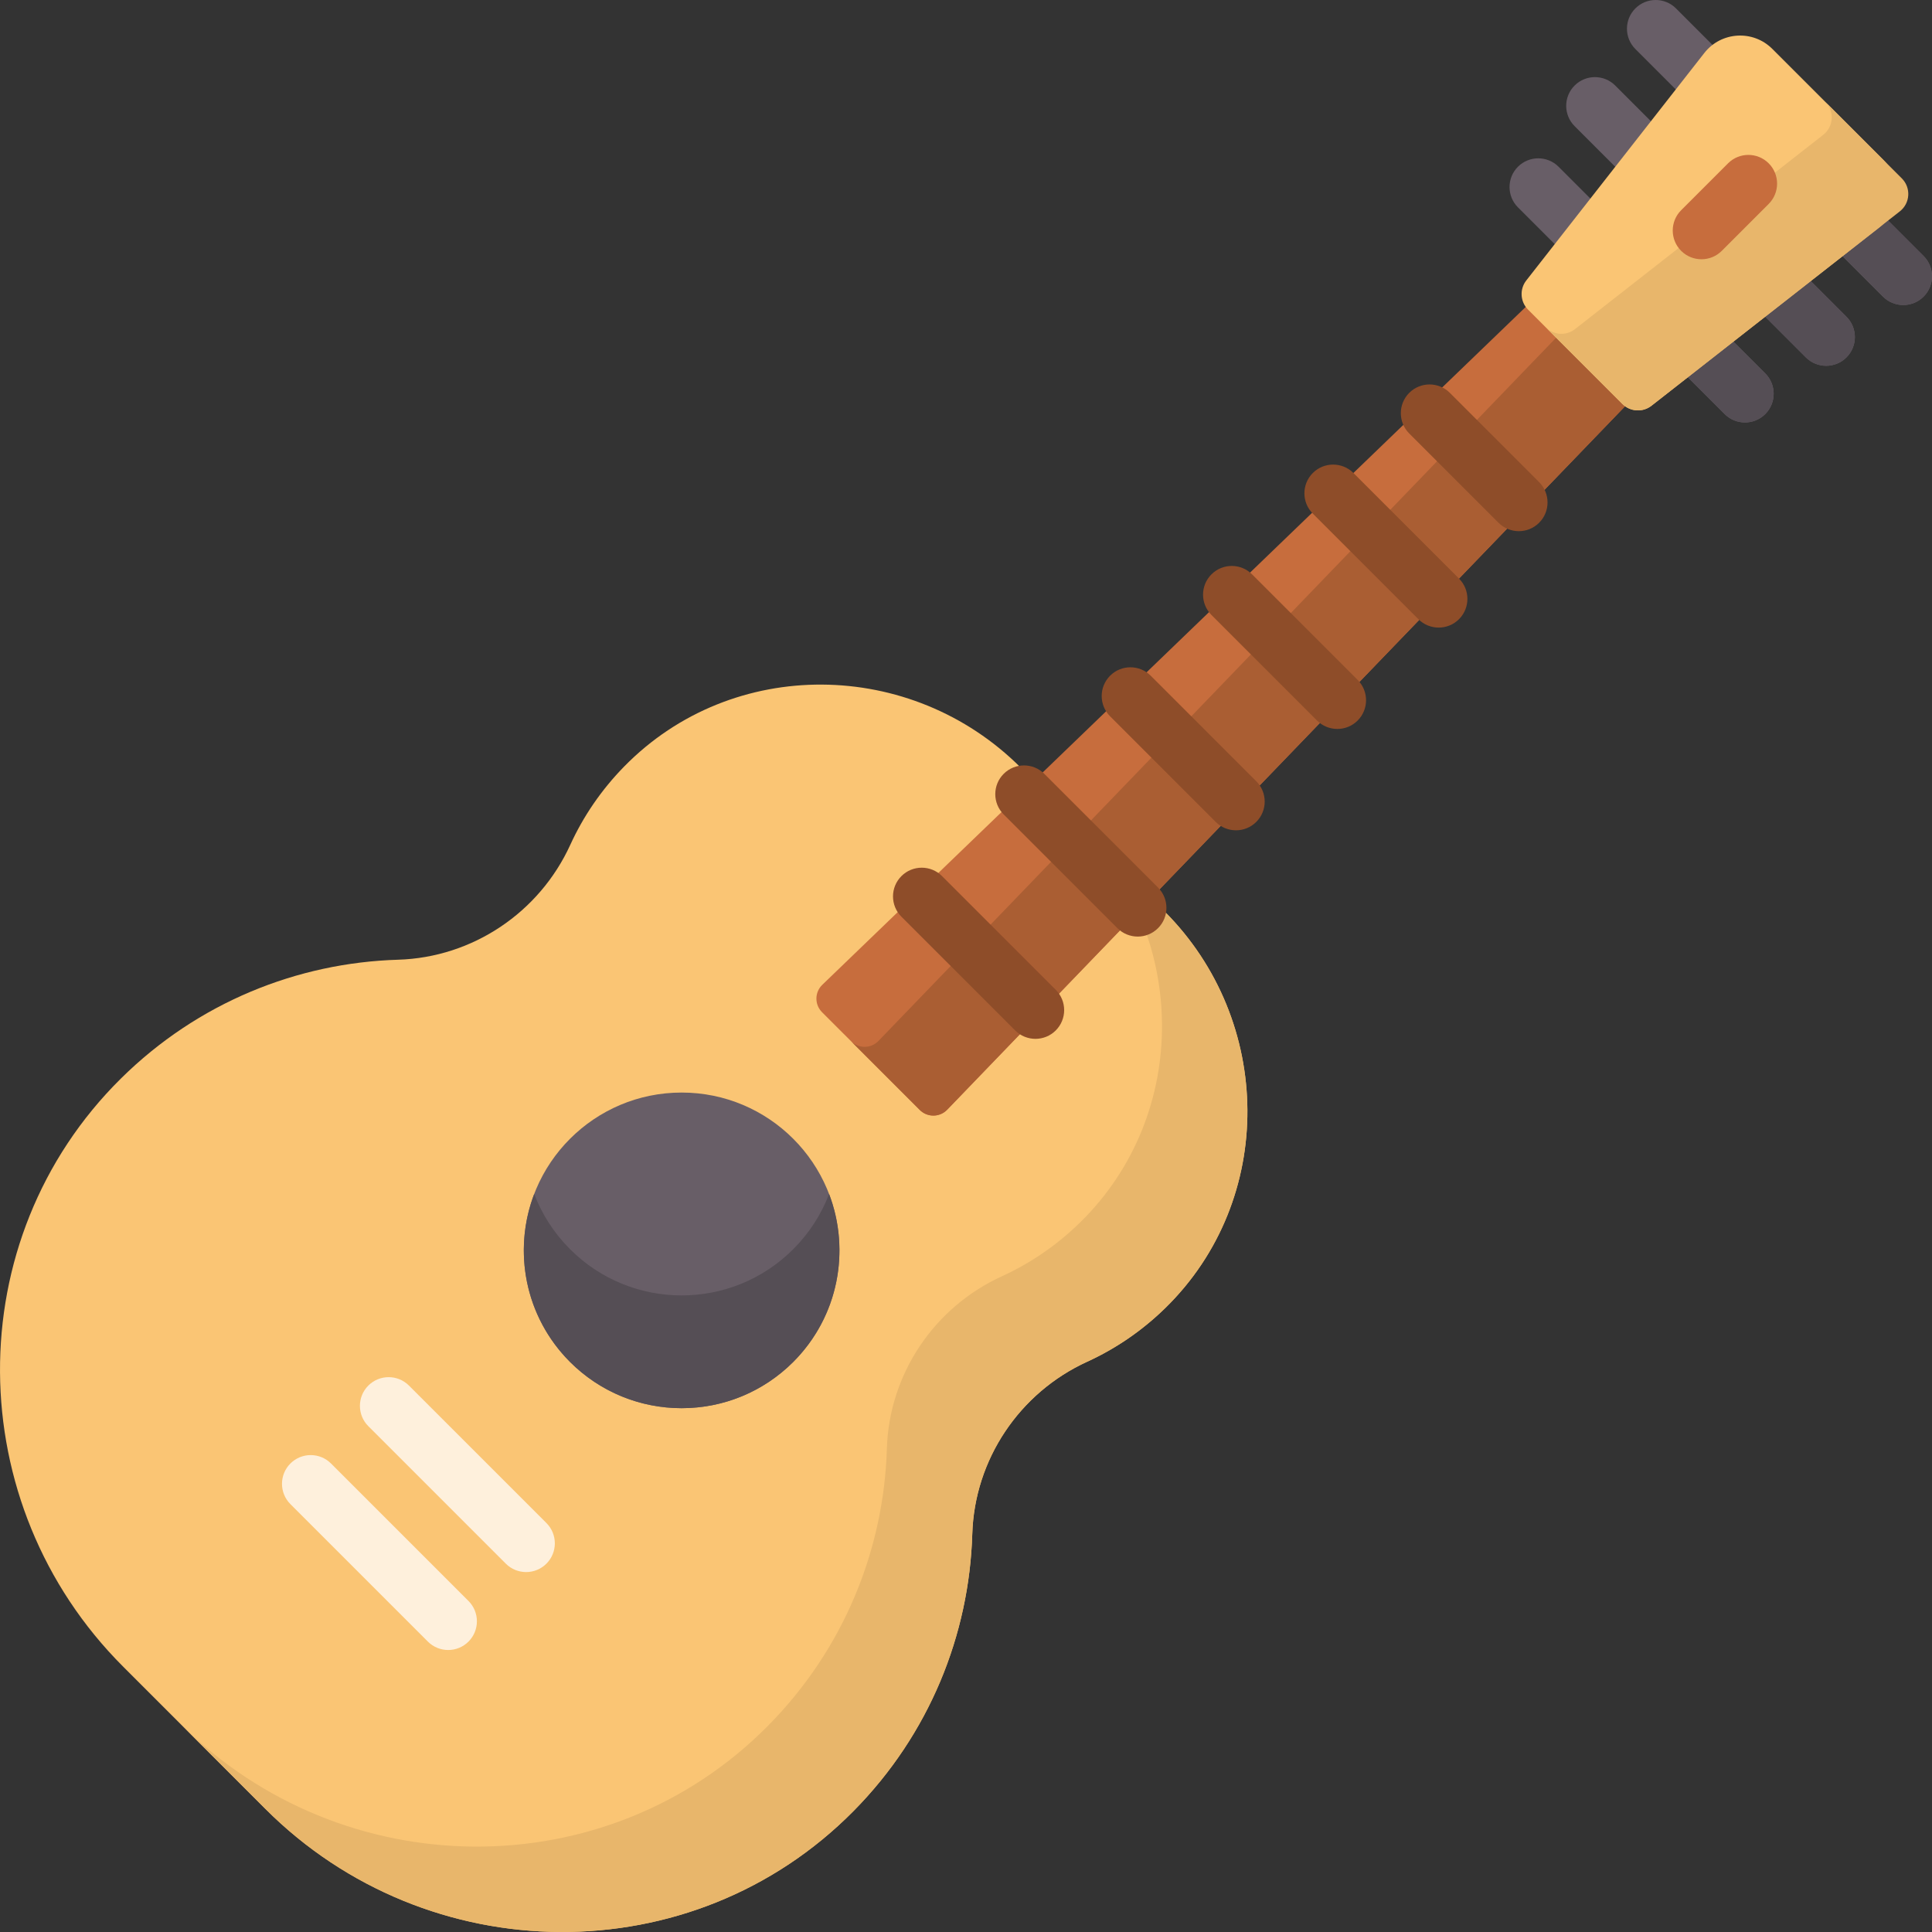 <svg xmlns="http://www.w3.org/2000/svg" id="Capa_1" height="512" viewBox="0 0 512 512" width="512"><rect x="0" y="0" width="512" height="512" fill="#333333" stroke="none"/><g><g><path d="m70.369 479.411c42.965 42.965 113.089 43.747 155.813.543 20.188-20.414 30.681-46.809 31.483-73.441.594-19.728 12.483-37.429 30.433-45.636 7.507-3.433 14.554-8.2 20.783-14.304 29.27-28.687 28.683-76.089-.297-105.069l-38.088-38.088c-28.98-28.98-76.382-29.567-105.069-.297-6.104 6.228-10.872 13.275-14.304 20.782-8.207 17.949-25.909 29.839-45.636 30.433-26.633.802-53.027 11.295-73.441 31.483-43.204 42.724-42.422 112.848.543 155.813z" fill="#fac574"></path><g><circle cx="180.639" cy="331.36" fill="#685e67" r="41.822"></circle><path d="m210.215 360.934c-16.332 16.332-42.818 16.332-59.15 0-12.037-12.038-15.202-29.58-9.494-44.517 2.035 5.332 5.2 10.328 9.494 14.632 16.332 16.332 42.818 16.332 59.15 0 4.304-4.304 7.469-9.3 9.504-14.632 5.698 14.937 2.533 32.479-9.504 44.517z" fill="#554e55"></path></g><path d="m308.876 346.576c-6.227 6.105-13.269 10.867-20.778 14.297-17.949 8.212-29.834 25.917-30.435 45.637-.804 26.639-11.295 53.034-31.483 73.446-42.727 43.205-112.845 42.421-155.806-.539l-22.63-22.63c42.961 42.961 113.09 43.744 155.806.539 20.188-20.412 30.689-46.807 31.483-73.436.6-19.73 12.485-37.435 30.435-45.637 7.509-3.439 14.561-8.201 20.788-14.307 29.265-28.684 28.674-76.092-.305-105.071l22.63 22.63c28.979 28.98 29.569 76.377.295 105.071z" fill="#e8b66b"></path><g><path d="m251.016 294.083 182.669-189.561-26.208-26.208-189.561 182.669c-2.05 1.975-2.08 5.248-.067 7.261l25.907 25.906c2.012 2.013 5.285 1.983 7.26-.067z" fill="#c76d3d"></path></g><g><path d="m251.019 294.079c-1.979 2.051-5.252 2.086-7.267.072l-18.218-18.218c2.015 2.015 5.296 1.986 7.267-.072l182.662-189.556 18.218 18.218z" fill="#aa5e33"></path></g><g style="fill:none;stroke:#000;stroke-width:15;stroke-linecap:round;stroke-linejoin:round;stroke-miterlimit:10"><path d=""></path><path d=""></path></g><g><g fill="#685e67"><path d="m504.388 80.838c-1.947 0-3.896-.743-5.383-2.229l-65.615-65.616c-2.972-2.972-2.972-7.792 0-10.764 2.973-2.972 7.792-2.972 10.765 0l65.616 65.615c2.972 2.972 2.972 7.792 0 10.764-1.487 1.487-3.436 2.23-5.383 2.23z"></path><path d="m483.951 96.939c-1.948 0-3.896-.743-5.383-2.229l-61.28-61.28c-2.972-2.972-2.972-7.792 0-10.764 2.974-2.973 7.793-2.972 10.765 0l61.28 61.28c2.972 2.972 2.972 7.792 0 10.764-1.487 1.486-3.435 2.229-5.382 2.229z"></path><path d="m462.43 111.957c-1.948 0-3.896-.743-5.383-2.229l-54.776-54.777c-2.972-2.972-2.972-7.792 0-10.764 2.974-2.973 7.793-2.972 10.765 0l54.776 54.777c2.972 2.972 2.972 7.792 0 10.764-1.486 1.485-3.434 2.229-5.382 2.229z"></path></g><g fill="#554e55"><path d="m509.77 67.845-25.519-25.52c-3.571 3.605-7.139 7.214-10.721 10.808l25.475 25.475c1.487 1.486 3.435 2.229 5.383 2.229 1.947 0 3.896-.743 5.382-2.229 2.972-2.972 2.972-7.791 0-10.763z"></path><path d="m466.033 60.646c-3.586 3.59-7.166 7.187-10.753 10.776l23.288 23.288c1.487 1.487 3.434 2.229 5.383 2.229 1.947 0 3.896-.743 5.382-2.229 2.972-2.972 2.972-7.792 0-10.764z"></path><path d="m447.784 78.934c-3.584 3.592-7.164 7.189-10.74 10.79l20.003 20.003c1.487 1.487 3.434 2.229 5.383 2.229 1.948 0 3.896-.743 5.383-2.229 2.972-2.972 2.972-7.792 0-10.764z"></path></g><path d="m429.941 107.047-24.99-24.99c-2.088-2.088-2.289-5.406-.47-7.731l47.174-60.276c4.462-5.701 12.906-6.214 18.024-1.095l29.362 29.362c5.119 5.119 4.606 13.563-1.095 18.024l-60.276 47.174c-2.323 1.822-5.641 1.62-7.729-.468z" fill="#fac574"></path><path d="m503.474 56.014-65.806 51.503c-2.324 1.82-5.634 1.619-7.72-.468l-20.297-20.297c2.087 2.087 5.404 2.295 7.728.475l65.807-51.503c2.756-2.166 3.008-6.26.532-8.735l20.29 20.29c2.48 2.482 2.229 6.576-.534 8.735z" fill="#e8b66b"></path></g><g fill="#fef0dc"><path d="m139.428 416.615c-1.947 0-3.896-.743-5.383-2.229l-36.433-36.433c-2.972-2.972-2.972-7.792 0-10.764 2.973-2.972 7.792-2.972 10.765 0l36.433 36.433c2.972 2.972 2.972 7.792 0 10.764-1.486 1.486-3.434 2.229-5.382 2.229z"></path><path d="m118.775 437.269c-1.947 0-3.896-.743-5.383-2.229l-36.433-36.433c-2.972-2.972-2.972-7.792 0-10.764 2.973-2.972 7.792-2.972 10.765 0l36.433 36.433c2.972 2.972 2.972 7.792 0 10.764-1.486 1.485-3.435 2.229-5.382 2.229z"></path></g></g><path d="m450.905 68.707c-1.947 0-3.896-.743-5.382-2.229-2.973-2.973-2.973-7.792-.001-10.765l12.433-12.434c2.973-2.972 7.793-2.973 10.764 0 2.973 2.973 2.973 7.792.001 10.765l-12.433 12.434c-1.486 1.486-3.435 2.229-5.382 2.229z" fill="#c76d3d"></path><g fill="#8e4d29"><path d="m327.549 220.039c-1.948 0-3.896-.743-5.383-2.229l-27.976-27.977c-2.972-2.973-2.972-7.792.001-10.764 2.971-2.973 7.791-2.972 10.764 0l27.976 27.977c2.972 2.973 2.972 7.792-.001 10.764-1.485 1.486-3.433 2.229-5.381 2.229z"></path><path d="m354.409 193.179c-1.947 0-3.896-.743-5.383-2.229l-27.977-27.977c-2.972-2.972-2.972-7.792 0-10.764 2.973-2.972 7.792-2.972 10.765 0l27.977 27.977c2.972 2.972 2.972 7.792 0 10.764-1.486 1.486-3.434 2.229-5.382 2.229z"></path><path d="m381.269 166.319c-1.948 0-3.896-.743-5.383-2.229l-27.976-27.977c-2.972-2.972-2.972-7.792 0-10.764 2.974-2.973 7.793-2.973 10.765 0l27.976 27.977c2.972 2.972 2.972 7.792 0 10.764-1.486 1.486-3.435 2.229-5.382 2.229z"></path><path d="m402.505 140.765c-1.947 0-3.896-.743-5.383-2.229l-23.66-23.66c-2.972-2.972-2.972-7.792 0-10.764 2.973-2.972 7.792-2.972 10.765 0l23.66 23.66c2.972 2.972 2.972 7.792 0 10.764-1.486 1.486-3.434 2.229-5.382 2.229z"></path><path d="m301.507 248.202c-1.947 0-3.896-.743-5.383-2.229l-30.136-30.135c-2.972-2.972-2.972-7.792 0-10.764 2.973-2.972 7.792-2.972 10.765 0l30.136 30.135c2.972 2.972 2.972 7.792 0 10.764-1.486 1.486-3.434 2.229-5.382 2.229z"></path><path d="m274.404 275.305c-1.948 0-3.896-.743-5.383-2.229l-30.135-30.135c-2.972-2.972-2.972-7.792 0-10.764 2.974-2.973 7.793-2.973 10.765 0l30.135 30.135c2.972 2.972 2.972 7.792 0 10.764-1.486 1.485-3.434 2.229-5.382 2.229z"></path></g></g></svg>